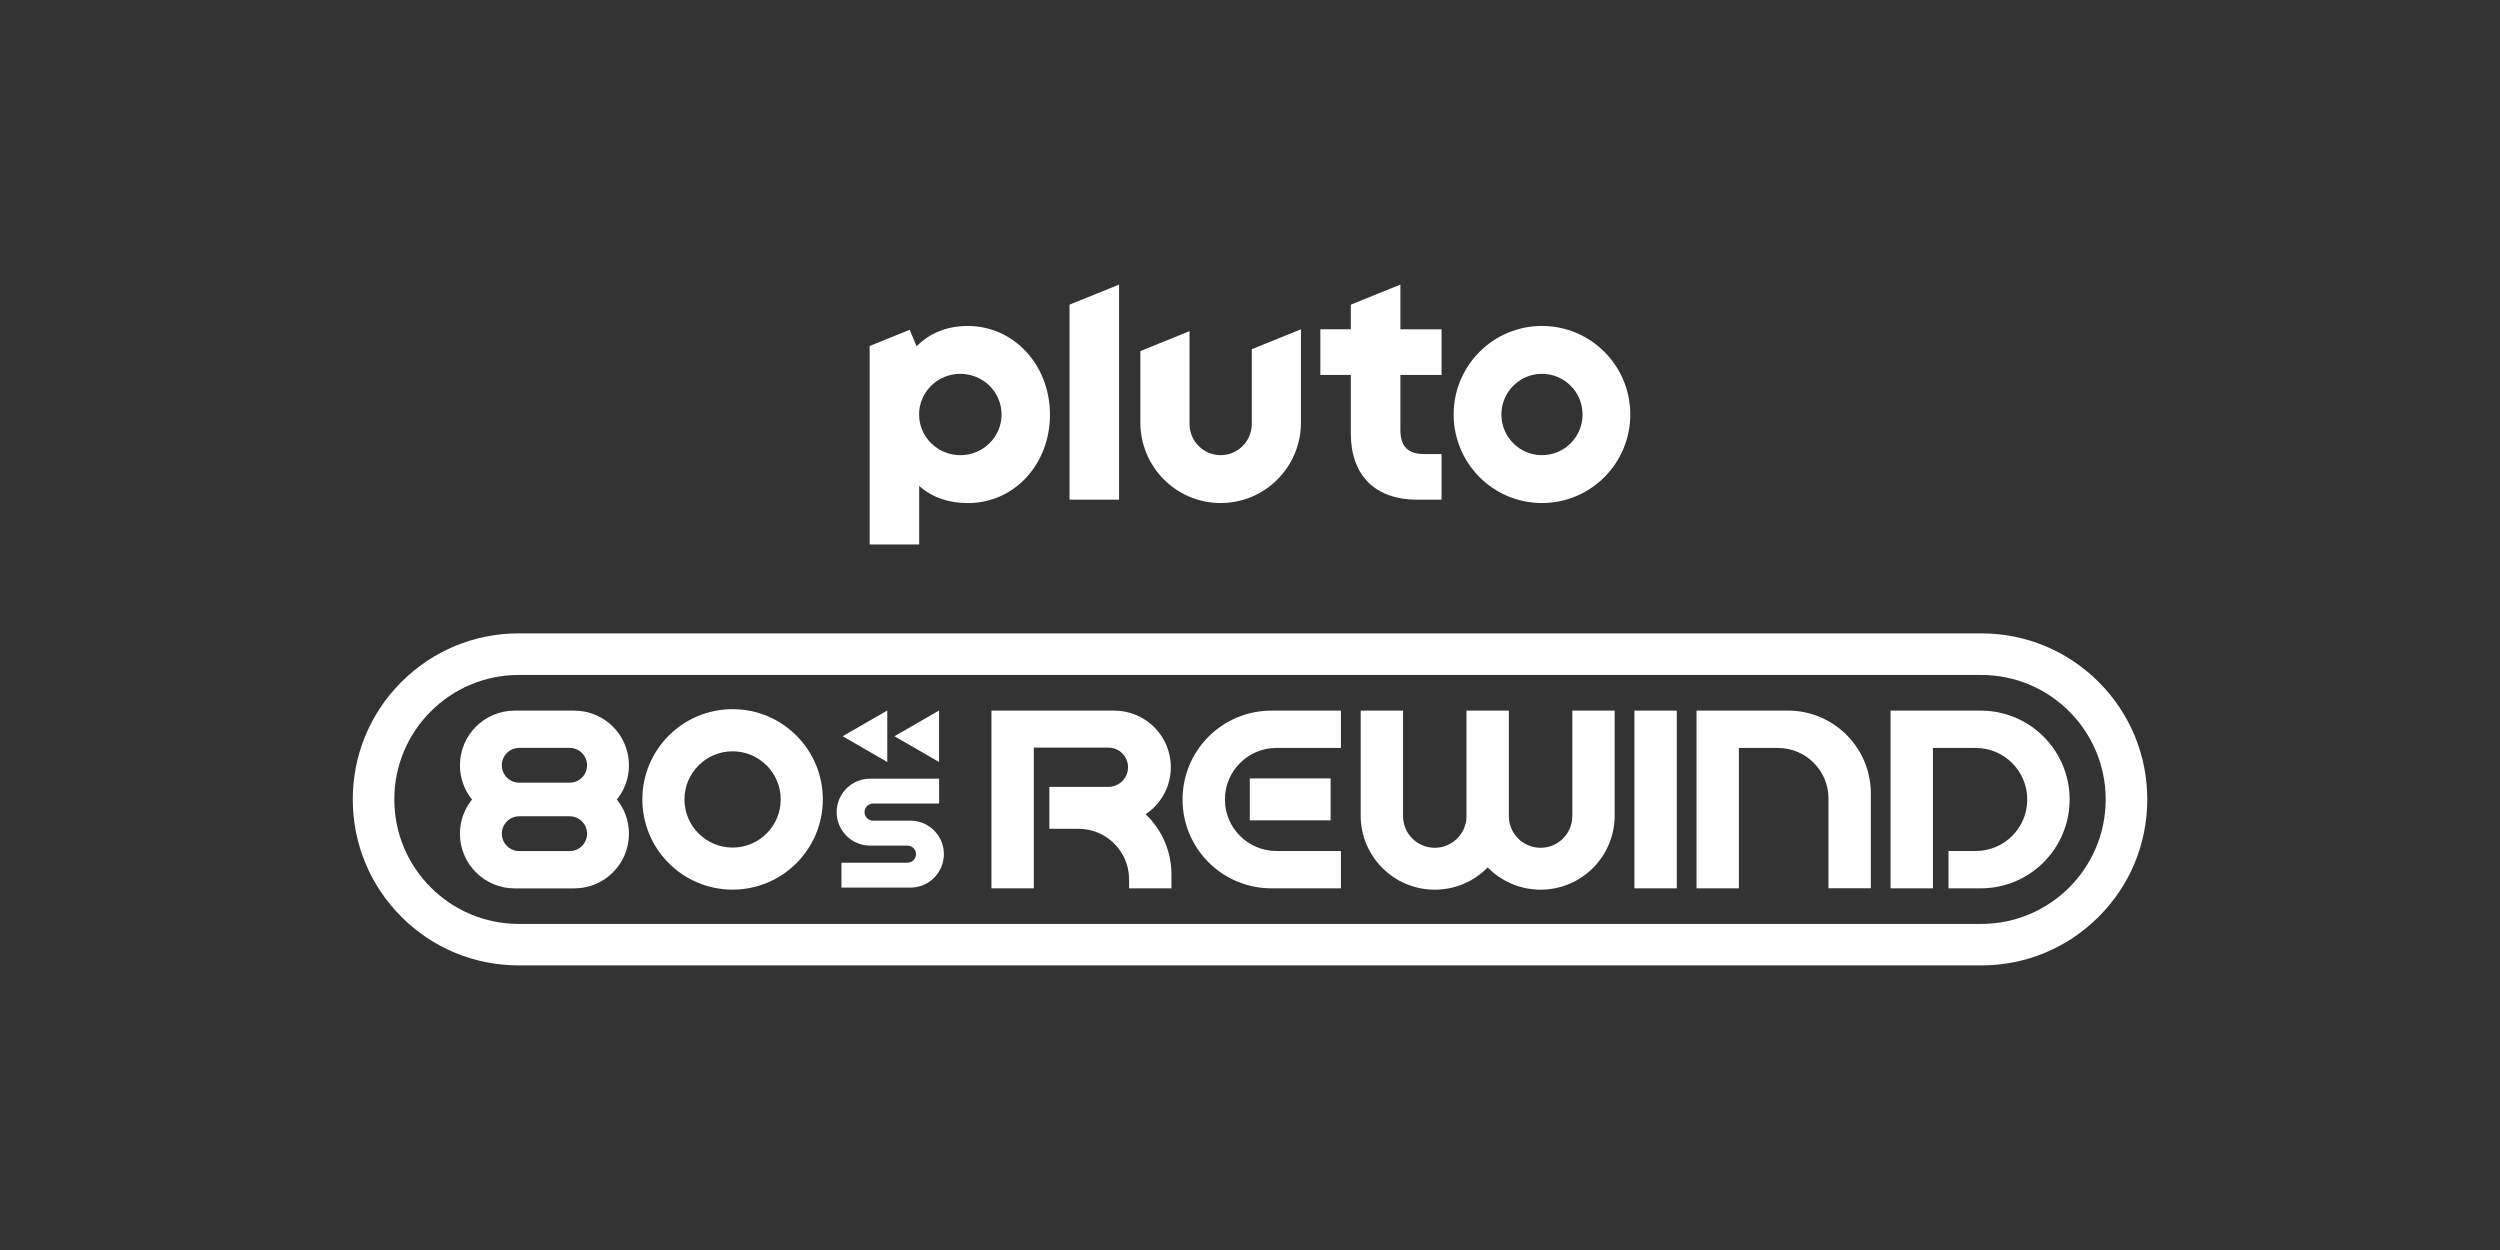 <?xml version="1.0" encoding="utf-8"?>
<svg xmlns="http://www.w3.org/2000/svg" id="_007_-_White_-_Example_-_Delete_before_saving" width="576" height="288" viewBox="0 0 576 288">
  <rect x="0" y="0" width="576" height="288" fill="#333333" stroke="none"/>
  <defs>
    <style>.cls-1{fill:#fff;stroke-width:0px;}</style>
  </defs>
  <path class="cls-1" d="M355.27,75.1c-11.24,0-20.35,9.13-20.35,20.4s9.11,20.4,20.35,20.4,20.35-9.13,20.35-20.4-9.11-20.4-20.35-20.4ZM355.27,104.87c-5.16,0-9.35-4.2-9.35-9.37s4.18-9.37,9.35-9.37,9.35,4.19,9.35,9.37-4.18,9.37-9.35,9.37ZM322.64,65.57l-11.41,4.62v5.68h-7.02v10.51h7.02v13.56c0,4.69,1.39,8.56,4.01,11.18,2.63,2.62,6.5,4.01,11.22,4.01h5.67v-10.51h-3.89c-3.86,0-5.59-1.73-5.59-5.6v-12.63h9.48v-10.51h-9.48v-10.3ZM288.41,97.68c0,3.97-3.21,7.19-7.17,7.19s-7.17-3.22-7.17-7.19v-21.38l-11.33,4.59v16.46c0,10.24,8.28,18.55,18.5,18.55s18.5-8.3,18.5-18.55v-21.48l-11.33,4.59v17.22ZM246.42,115.13h11.41v-49.56l-11.41,4.62v44.94ZM223,75.1c-4.77,0-8.81,1.62-11.82,4.7l-1.58-3.82-9.23,3.74v45.72h11.41v-13.5c2.97,2.68,6.81,3.97,11.21,3.97,5.21,0,10.03-2.12,13.55-5.98,3.47-3.79,5.37-8.9,5.37-14.38,0-11.46-8.31-20.44-18.92-20.44ZM221.26,104.87c-5.24,0-9.5-4.2-9.5-9.37s4.25-9.37,9.5-9.37,9.5,4.19,9.5,9.37-4.25,9.37-9.5,9.37Z"/>
  <path class="cls-1" d="M456.47,155.51c15.84,0,28.68,12.84,28.68,28.68h0c0,15.84-12.84,28.68-28.68,28.68H119.53c-15.84,0-28.68-12.84-28.68-28.68h0c0-15.84,12.84-28.68,28.68-28.68h336.95M456.47,145.93H119.53c-10.22,0-19.82,3.98-27.05,11.2-7.22,7.22-11.2,16.83-11.2,27.05s3.98,19.82,11.2,27.05c7.22,7.22,16.83,11.2,27.05,11.2h336.95c10.22,0,19.82-3.98,27.05-11.2,7.22-7.22,11.2-16.83,11.2-27.05s-3.98-19.82-11.2-27.05c-7.22-7.22-16.83-11.2-27.05-11.2h0Z"/>
  <polygon class="cls-1" points="194.15 169.63 204.43 175.57 204.43 163.7 194.15 169.63"/>
  <polygon class="cls-1" points="206.08 169.63 216.36 175.57 216.36 163.7 206.08 169.63"/>
  <path class="cls-1" d="M168.79,163.39c-11.48,0-20.79,9.31-20.79,20.79s9.31,20.79,20.79,20.79,20.79-9.31,20.79-20.79-9.31-20.79-20.79-20.79ZM168.79,195.28c-6.13,0-11.09-4.97-11.09-11.09s4.97-11.09,11.09-11.09,11.09,4.97,11.09,11.09-4.97,11.09-11.09,11.09Z"/>
  <path class="cls-1" d="M144.91,176.32c0-6.95-5.64-12.59-12.59-12.59h-13.76c-6.95,0-12.59,5.64-12.59,12.59,0,2.99,1.04,5.73,2.78,7.89-1.74,2.16-2.78,4.89-2.78,7.88,0,6.95,5.64,12.59,12.59,12.59h13.76c6.95,0,12.59-5.64,12.59-12.59,0-2.99-1.04-5.73-2.78-7.88,1.74-2.16,2.78-4.9,2.78-7.88ZM119.63,172.31h11.62c2.21,0,4.01,1.8,4.01,4.01s-1.8,4.01-4.01,4.01h-11.62c-2.21,0-4.01-1.8-4.01-4.01s1.8-4.01,4.01-4.01ZM131.25,196.09h-11.62c-2.21,0-4.01-1.8-4.01-4.01s1.8-4.01,4.01-4.01h11.62c2.21,0,4.01,1.8,4.01,4.01s-1.8,4.01-4.01,4.01Z"/>
  <path class="cls-1" d="M209.76,189.08h-8.6c-1.09,0-1.97-.88-1.97-1.97s.88-1.97,1.97-1.97h15.21v-5.73h-15.89c-4.26,0-7.71,3.45-7.71,7.71s3.45,7.71,7.71,7.71h8.6c1.09,0,1.97.88,1.97,1.97s-.88,1.97-1.97,1.97h-15.21v5.73h15.89c4.26,0,7.71-3.45,7.71-7.71s-3.45-7.71-7.71-7.71Z"/>
  <path class="cls-1" d="M306.57,189h-18.62v-9.65h18.62v9.65ZM308.95,172.33v-8.6h-16.02c-11.31,0-20.47,9.16-20.47,20.47h0c0,11.31,9.16,20.47,20.47,20.47h16.02v-8.6h-14.86c-6.55,0-11.87-5.31-11.87-11.87h0c0-6.55,5.31-11.87,11.87-11.87h14.86ZM362.26,163.73v24.29c0,4.04-3.27,7.31-7.31,7.31s-7.31-3.27-7.31-7.31v-24.29h-9.76v24.29c0,4.04-3.27,7.31-7.31,7.31s-7.31-3.27-7.31-7.31v-24.29h-9.76v24.18c0,9.43,7.64,17.07,17.07,17.07h0c4.78,0,9.09-1.96,12.19-5.13,3.1,3.16,7.41,5.13,12.19,5.13h0c9.43,0,17.07-7.64,17.07-17.07v-24.18h-9.76ZM376.57,163.73v40.94h9.76v-40.94h-9.76ZM390.88,163.73v40.94h9.76v-32.34h9c6.43,0,11.64,5.21,11.64,11.64v20.69h9.76v-21.84c0-10.55-8.55-19.1-19.1-19.1h-21.06ZM456.37,163.73h-20.78v40.94h9.76v-32.34h9.86c6.56,0,11.87,5.31,11.87,11.87s-5.31,11.87-11.87,11.87h-6.27v8.6h7.43c11.31,0,20.47-9.16,20.47-20.47s-9.16-20.47-20.47-20.47ZM263.96,187.6c3.5-2.34,5.8-6.32,5.8-10.84h0c0-7.2-5.83-13.03-13.03-13.03h-28.3v40.94h9.76v-32.42h17.19c2.49,0,4.52,2.02,4.52,4.52s-2.02,4.52-4.52,4.52h-13.61v9.67h6.73c6.43,0,11.64,5.21,11.64,11.64v2.07h9.76v-3.22c0-5.45-2.29-10.37-5.95-13.85Z"/>
</svg>